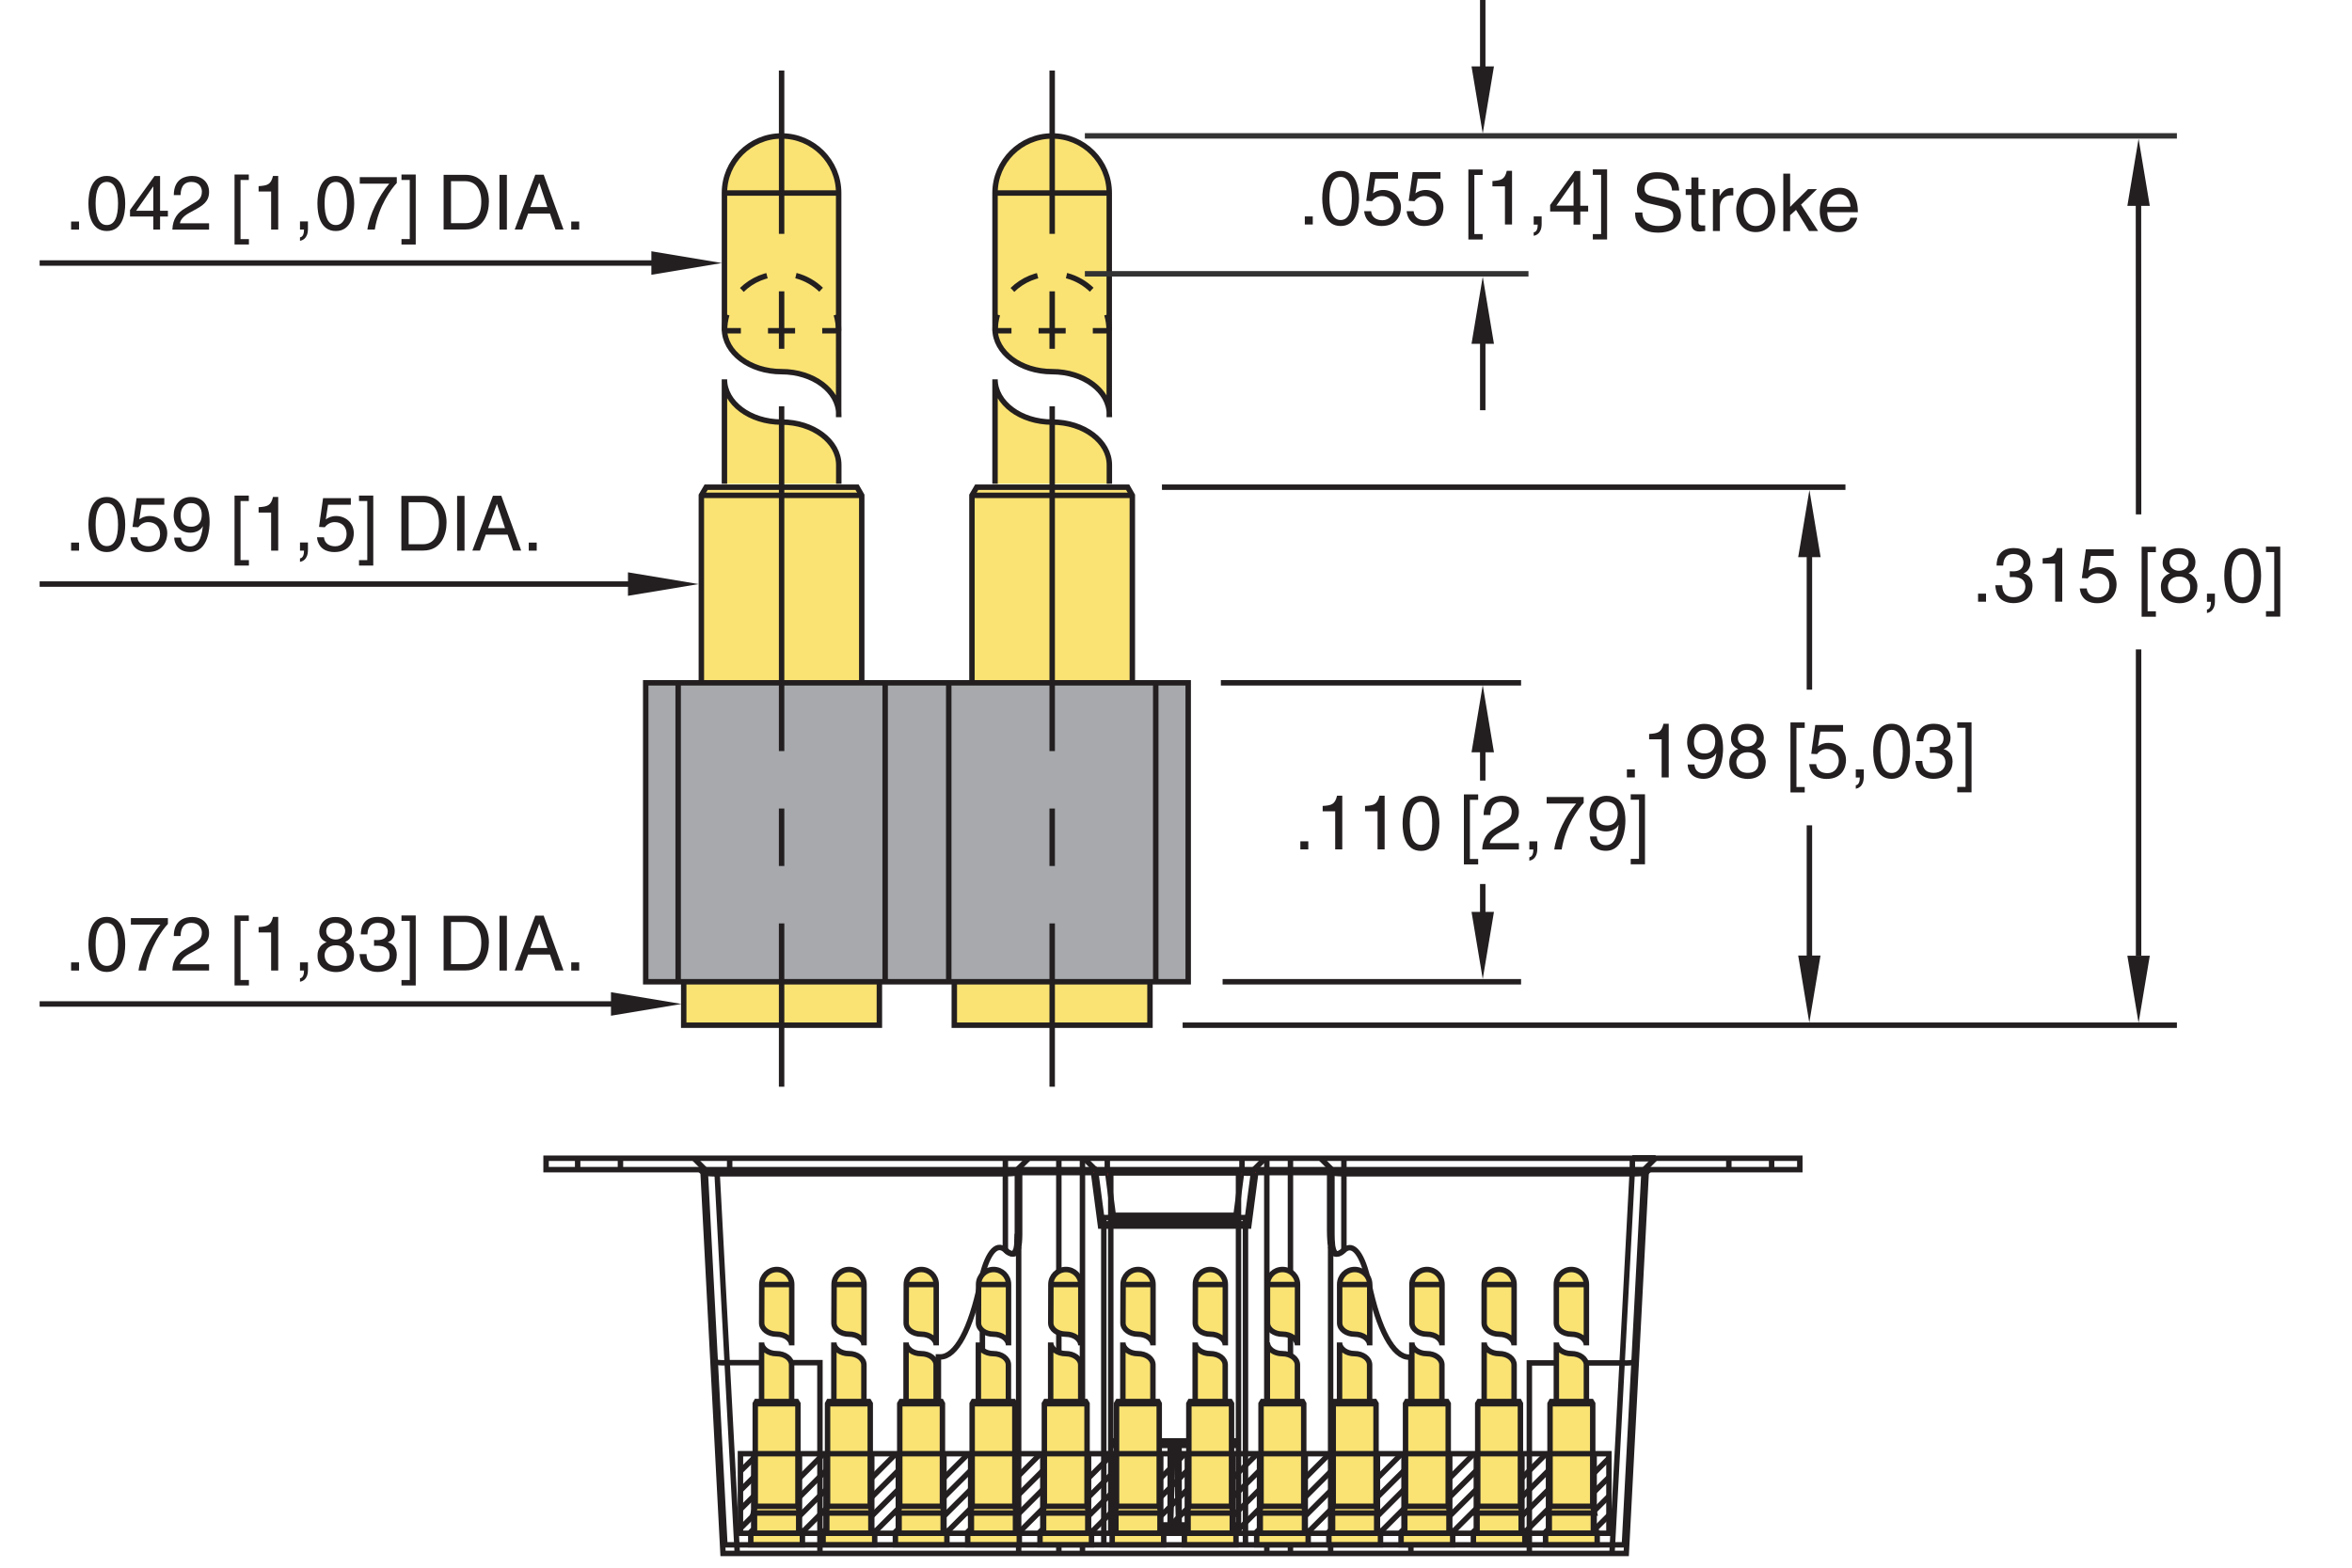 <?xml version="1.0" encoding="utf-8"?>
<!-- Generator: Adobe Illustrator 15.1.0, SVG Export Plug-In  -->
<!DOCTYPE svg PUBLIC "-//W3C//DTD SVG 1.1//EN" "http://www.w3.org/Graphics/SVG/1.1/DTD/svg11.dtd">
<svg version="1.1"
	 xmlns="http://www.w3.org/2000/svg" xmlns:xlink="http://www.w3.org/1999/xlink" xmlns:a="http://ns.adobe.com/AdobeSVGViewerExtensions/3.0/"
	 x="0px" y="0px" width="216px" height="144px" viewBox="-3.64 0 216 144" style="enable-background:new -3.64 0 216 144;"
	 xml:space="preserve">
<style type="text/css">
<![CDATA[
	.st0{fill:none;stroke:#231F20;stroke-width:0.5;stroke-miterlimit:10;stroke-dasharray:2.488,2.488;}
	.st1{fill:#A7A9AC;stroke:#231F20;stroke-width:0.5;stroke-miterlimit:10;}
	.st2{fill:none;stroke:#231F20;stroke-width:0.5;stroke-miterlimit:10;stroke-dasharray:2.489,2.489;}
	.st3{fill:none;stroke:#ED1C24;stroke-width:0.5;stroke-miterlimit:10;}
	.st4{font-size:7.002;}
	.st5{font-size:7.351;}
	.st6{fill:#FAE373;stroke:#231F20;stroke-width:0.5;stroke-miterlimit:10;}
	.st7{fill:#231F20;}
	.st8{fill:none;stroke:#231F20;stroke-width:0.5;stroke-miterlimit:10;}
	.st9{fill:none;stroke:#231F20;stroke-width:0.5;stroke-miterlimit:10;stroke-dasharray:2.683,2.683;}
	.st10{fill:none;stroke:#231F20;stroke-width:0.5;stroke-miterlimit:10;stroke-dasharray:5.278,5.278;}
	.st11{fill:none;stroke:#333333;stroke-width:0.5;stroke-miterlimit:10;}
	.st12{font-size:5.601;}
	.st13{fill:none;stroke:#231F20;stroke-width:0.5;stroke-miterlimit:10;stroke-dasharray:2.683,2.683;}
	.st14{font-family:'Helvetica';}
	.st15{fill:none;stroke:#231F20;stroke-width:0.5;stroke-miterlimit:10;stroke-dasharray:31.67,5.278,5.278,5.278;}
]]>
</style>
<defs>
</defs>
<line class="st8" x1="132.53" y1="83.86" x2="132.53" y2="81.2"/>
<polygon class="st7" points="131.5,83.76 133.56,83.76 132.53,89.93 "/>
<line class="st8" x1="132.53" y1="68.97" x2="132.53" y2="71.7"/>
<polygon class="st7" points="131.5,69.1 133.56,69.1 132.53,62.93 "/>
<polygon class="st7" points="191.73,18.91 193.79,18.91 192.76,12.74 "/>
<polygon class="st7" points="191.73,87.79 193.79,87.79 192.76,93.96 "/>
<line class="st8" x1="192.76" y1="59.65" x2="192.76" y2="87.79"/>
<line class="st8" x1="192.75" y1="18.46" x2="192.76" y2="47.25"/>
<line class="st8" x1="162.53" y1="87.89" x2="162.53" y2="75.81"/>
<polygon class="st7" points="161.5,87.77 163.55,87.77 162.52,93.94 "/>
<line class="st8" x1="162.53" y1="51.15" x2="162.53" y2="63.35"/>
<polygon class="st7" points="161.5,51.18 163.56,51.18 162.53,45.01 "/>
<line class="st8" x1="132.53" y1="31.51" x2="132.53" y2="37.68"/>
<polygon class="st7" points="131.5,31.58 133.56,31.58 132.53,25.41 "/>
<line class="st8" x1="52.56" y1="92.22" x2="0" y2="92.22"/>
<polygon class="st7" points="52.47,91.14 52.47,93.3 58.95,92.22 "/>
<g>
	<path class="st7" d="M3.62,89.15H2.89V88.4h0.73V89.15z"/>
	<path class="st7" d="M6.17,89.28c-1.42,0-1.69-1.51-1.69-2.53c0-1.02,0.27-2.53,1.69-2.53c1.41,0,1.69,1.51,1.69,2.53
		C7.86,87.77,7.59,89.28,6.17,89.28z M6.17,84.78c-0.71,0-1.03,0.74-1.03,1.97s0.32,1.97,1.03,1.97c0.71,0,1.03-0.74,1.03-1.97
		S6.88,84.78,6.17,84.78z"/>
	<path class="st7" d="M8.38,84.33h3.4v0.54c-0.49,0.51-1.67,2.08-2.02,4.28H9.08c0.17-1.35,1.06-3.12,2.01-4.22H8.38V84.33z"/>
	<path class="st7" d="M12.32,85.99c0-1.6,1.17-1.76,1.7-1.76c0.85,0,1.54,0.55,1.54,1.47c0,0.88-0.58,1.25-1.32,1.64l-0.51,0.28
		c-0.67,0.37-0.82,0.76-0.85,0.95h2.68v0.58h-3.37c0.04-1.02,0.5-1.57,1.16-1.95L14,86.81c0.52-0.3,0.9-0.5,0.9-1.15
		c0-0.39-0.25-0.89-0.97-0.89c-0.93,0-0.97,0.87-0.99,1.21H12.32z"/>
	<path class="st7" d="M18.46,90.02h0.76v0.5H17.9v-6.43h1.31v0.5h-0.76V90.02z"/>
	<path class="st7" d="M21.92,89.15h-0.66v-3.5h-1.15v-0.49c0.8-0.06,1.13-0.13,1.32-0.94h0.48V89.15z"/>
	<path class="st7" d="M23.91,88.4h0.73v0.69c0,0.95-0.59,1.06-0.73,1.09v-0.32c0.29-0.03,0.37-0.38,0.37-0.71h-0.37V88.4z"/>
	<path class="st7" d="M28.06,86.53c0.67,0.28,0.81,0.83,0.81,1.2c0,0.79-0.5,1.56-1.67,1.56c-0.27,0-0.79-0.07-1.18-0.38
		c-0.5-0.4-0.5-0.93-0.5-1.17c0-0.6,0.32-0.99,0.83-1.2c-0.42-0.16-0.67-0.5-0.67-0.96c0-0.51,0.32-1.35,1.49-1.35
		c1.09,0,1.52,0.69,1.52,1.27C28.69,86.2,28.28,86.41,28.06,86.53z M26.17,87.74c0,0.39,0.2,0.98,1.05,0.98
		c0.45,0,0.99-0.16,0.99-0.93c0-0.67-0.46-0.96-1.02-0.96C26.49,86.83,26.17,87.29,26.17,87.74z M28.06,85.51
		c0-0.3-0.2-0.74-0.92-0.74c-0.66,0-0.82,0.46-0.82,0.77c0,0.47,0.41,0.76,0.86,0.76C27.71,86.3,28.06,85.96,28.06,85.51z"/>
	<path class="st7" d="M30.71,86.34c0.1,0.01,0.22,0.01,0.32,0.01c0.48,0,0.94-0.19,0.94-0.8c0-0.29-0.18-0.78-0.91-0.78
		c-0.88,0-0.93,0.71-0.96,1.06h-0.6c0-0.72,0.29-1.61,1.59-1.61c0.95,0,1.52,0.55,1.52,1.3c0,0.63-0.36,0.93-0.63,1.02v0.01
		c0.48,0.15,0.82,0.49,0.82,1.15c0,0.81-0.52,1.58-1.77,1.58c-0.36,0-0.67-0.09-0.91-0.22c-0.55-0.29-0.69-0.85-0.74-1.42h0.64
		c0.02,0.46,0.13,1.08,1.05,1.08c0.63,0,1.07-0.38,1.07-0.95c0-0.83-0.73-0.9-1.15-0.9c-0.09,0-0.19,0.01-0.28,0.01V86.34z"/>
	<path class="st7" d="M33.99,84.59h-0.76v-0.5h1.31v6.43h-1.31v-0.5h0.76V84.59z"/>
	<path class="st7" d="M37.1,84.12h2.04c1.31,0,2.12,0.99,2.12,2.44c0,1.13-0.49,2.58-2.14,2.58H37.1V84.12z M37.78,88.56h1.32
		c0.88,0,1.46-0.69,1.46-1.96s-0.58-1.91-1.51-1.91h-1.27V88.56z"/>
	<path class="st7" d="M42.91,89.15h-0.68v-5.03h0.68V89.15z"/>
	<path class="st7" d="M44.86,87.68l-0.53,1.46h-0.7l1.89-5.03h0.77l1.82,5.03h-0.74l-0.5-1.46H44.86z M46.63,87.08l-0.74-2.21h-0.01
		l-0.81,2.21H46.63z"/>
	<path class="st7" d="M49.55,89.15h-0.73V88.4h0.73V89.15z"/>
</g>
<line class="st8" x1="54.12" y1="53.65" x2="0" y2="53.65"/>
<polygon class="st7" points="54.03,52.57 54.03,54.73 60.52,53.65 "/>
<g>
	<path class="st7" d="M3.62,50.58H2.89v-0.74h0.73V50.58z"/>
	<path class="st7" d="M6.17,50.71c-1.42,0-1.69-1.51-1.69-2.53c0-1.02,0.27-2.53,1.69-2.53c1.41,0,1.69,1.51,1.69,2.53
		C7.86,49.2,7.59,50.71,6.17,50.71z M6.17,46.21c-0.71,0-1.03,0.74-1.03,1.97c0,1.23,0.32,1.98,1.03,1.98
		c0.71,0,1.03-0.74,1.03-1.98C7.2,46.95,6.88,46.21,6.17,46.21z"/>
	<path class="st7" d="M9.15,47.71c0.21-0.16,0.51-0.31,0.95-0.31c0.8,0,1.62,0.56,1.62,1.58c0,0.55-0.25,1.73-1.79,1.73
		c-0.64,0-1.47-0.26-1.59-1.36h0.64c0.06,0.57,0.49,0.83,1.04,0.83c0.64,0,1.04-0.51,1.04-1.13c0-0.71-0.48-1.09-1.09-1.09
		c-0.36,0-0.68,0.17-0.91,0.47L8.53,48.4l0.37-2.64h2.55v0.6H9.36L9.15,47.71z"/>
	<path class="st7" d="M12.31,47.34c0-0.9,0.55-1.69,1.58-1.69c1.57,0,1.72,1.48,1.72,2.28c0,0.53-0.09,2.77-1.79,2.77
		c-1.16,0-1.46-0.84-1.46-1.32h0.62c0.04,0.5,0.33,0.81,0.83,0.81c0.67,0,1.03-0.57,1.18-1.84l-0.01-0.01
		c-0.18,0.38-0.67,0.59-1.13,0.59C12.94,48.93,12.31,48.32,12.31,47.34z M14.89,47.26c0-0.56-0.29-1.05-0.99-1.05
		c-0.57,0-0.95,0.45-0.95,1.11c0,0.95,0.59,1.06,1,1.06C14.27,48.38,14.89,48.23,14.89,47.26z"/>
	<path class="st7" d="M18.46,51.45h0.76v0.5H17.9v-6.43h1.31v0.5h-0.76V51.45z"/>
	<path class="st7" d="M21.92,50.58h-0.66v-3.5h-1.15v-0.49c0.8-0.06,1.13-0.13,1.32-0.94h0.48V50.58z"/>
	<path class="st7" d="M23.91,49.83h0.73v0.69c0,0.95-0.59,1.06-0.73,1.09v-0.32c0.29-0.03,0.37-0.38,0.37-0.71h-0.37V49.83z"/>
	<path class="st7" d="M26.28,47.71c0.21-0.16,0.51-0.31,0.95-0.31c0.8,0,1.62,0.56,1.62,1.58c0,0.55-0.25,1.73-1.79,1.73
		c-0.64,0-1.47-0.26-1.59-1.36h0.64c0.06,0.57,0.49,0.83,1.04,0.83c0.64,0,1.04-0.51,1.04-1.13c0-0.71-0.48-1.09-1.09-1.09
		c-0.36,0-0.68,0.17-0.91,0.47l-0.53-0.03l0.37-2.64h2.55v0.6h-2.09L26.28,47.71z"/>
	<path class="st7" d="M30.09,46.02h-0.76v-0.5h1.31v6.43h-1.31v-0.5h0.76V46.02z"/>
	<path class="st7" d="M33.21,45.55h2.04c1.31,0,2.12,0.99,2.12,2.44c0,1.13-0.49,2.58-2.14,2.58h-2.01V45.55z M33.89,49.99h1.32
		c0.88,0,1.46-0.69,1.46-1.96s-0.58-1.9-1.51-1.9h-1.27V49.99z"/>
	<path class="st7" d="M39.02,50.58h-0.68v-5.03h0.68V50.58z"/>
	<path class="st7" d="M40.97,49.11l-0.53,1.46h-0.7l1.89-5.03h0.77l1.82,5.03h-0.74l-0.5-1.46H40.97z M42.74,48.51L42,46.3h-0.01
		l-0.81,2.21H42.74z"/>
	<path class="st7" d="M45.65,50.58h-0.73v-0.74h0.73V50.58z"/>
</g>
<line class="st8" x1="56.27" y1="24.16" x2="0" y2="24.16"/>
<polygon class="st7" points="56.18,23.08 56.18,25.24 62.66,24.16 "/>
<g>
	<path class="st7" d="M3.62,21.09H2.89v-0.74h0.73V21.09z"/>
	<path class="st7" d="M6.17,21.22c-1.42,0-1.69-1.51-1.69-2.53c0-1.02,0.27-2.53,1.69-2.53c1.41,0,1.69,1.51,1.69,2.53
		C7.86,19.71,7.59,21.22,6.17,21.22z M6.17,16.71c-0.71,0-1.03,0.74-1.03,1.98c0,1.23,0.32,1.98,1.03,1.98
		c0.71,0,1.03-0.74,1.03-1.98C7.2,17.46,6.88,16.71,6.17,16.71z"/>
	<path class="st7" d="M11.06,19.89v1.2h-0.62v-1.2H8.3v-0.6l2.25-3.12h0.51v3.19h0.72v0.53H11.06z M8.86,19.36h1.58v-2.23h-0.01
		L8.86,19.36z"/>
	<path class="st7" d="M12.32,17.93c0-1.6,1.17-1.77,1.7-1.77c0.85,0,1.54,0.55,1.54,1.47c0,0.88-0.58,1.25-1.32,1.65l-0.51,0.28
		c-0.67,0.37-0.82,0.76-0.85,0.95h2.68v0.58h-3.37c0.04-1.02,0.5-1.57,1.16-1.95L14,18.75c0.52-0.3,0.9-0.5,0.9-1.15
		c0-0.39-0.25-0.89-0.97-0.89c-0.93,0-0.97,0.87-0.99,1.21H12.32z"/>
	<path class="st7" d="M18.46,21.96h0.76v0.5H17.9v-6.43h1.31v0.5h-0.76V21.96z"/>
	<path class="st7" d="M21.92,21.09h-0.66v-3.5h-1.15V17.1c0.8-0.06,1.13-0.13,1.32-0.94h0.48V21.09z"/>
	<path class="st7" d="M23.91,20.34h0.73v0.69c0,0.95-0.59,1.06-0.73,1.09v-0.32c0.29-0.03,0.37-0.38,0.37-0.71h-0.37V20.34z"/>
	<path class="st7" d="M27.2,21.22c-1.42,0-1.69-1.51-1.69-2.53c0-1.02,0.27-2.53,1.69-2.53c1.41,0,1.69,1.51,1.69,2.53
		C28.88,19.71,28.61,21.22,27.2,21.22z M27.2,16.71c-0.71,0-1.03,0.74-1.03,1.98c0,1.23,0.32,1.98,1.03,1.98
		c0.71,0,1.03-0.74,1.03-1.98C28.22,17.46,27.9,16.71,27.2,16.71z"/>
	<path class="st7" d="M29.4,16.27h3.4v0.54c-0.49,0.51-1.67,2.08-2.02,4.28H30.1c0.17-1.35,1.06-3.12,2.01-4.22H29.4V16.27z"/>
	<path class="st7" d="M33.99,16.53h-0.76v-0.5h1.31v6.43h-1.31v-0.5h0.76V16.53z"/>
	<path class="st7" d="M37.1,16.06h2.04c1.31,0,2.12,0.99,2.12,2.44c0,1.13-0.49,2.58-2.14,2.58H37.1V16.06z M37.78,20.5h1.32
		c0.88,0,1.46-0.69,1.46-1.96s-0.58-1.9-1.51-1.9h-1.27V20.5z"/>
	<path class="st7" d="M42.91,21.09h-0.68v-5.03h0.68V21.09z"/>
	<path class="st7" d="M44.86,19.62l-0.53,1.46h-0.7l1.89-5.03h0.77l1.82,5.03h-0.74l-0.5-1.46H44.86z M46.63,19.02l-0.74-2.21h-0.01
		l-0.81,2.21H46.63z"/>
	<path class="st7" d="M49.55,21.09h-0.73v-0.74h0.73V21.09z"/>
</g>
<g>
	<path class="st7" d="M116.92,20.62h-0.73v-0.74h0.73V20.62z"/>
	<path class="st7" d="M119.48,20.76c-1.42,0-1.69-1.51-1.69-2.53c0-1.02,0.27-2.53,1.69-2.53c1.41,0,1.69,1.51,1.69,2.53
		C121.16,19.25,120.89,20.76,119.48,20.76z M119.48,16.25c-0.71,0-1.03,0.74-1.03,1.98c0,1.23,0.32,1.98,1.03,1.98
		c0.71,0,1.03-0.74,1.03-1.98C120.51,17,120.18,16.25,119.48,16.25z"/>
	<path class="st7" d="M122.45,17.76c0.21-0.16,0.51-0.31,0.95-0.31c0.8,0,1.62,0.56,1.62,1.58c0,0.55-0.25,1.73-1.79,1.73
		c-0.64,0-1.47-0.26-1.59-1.36h0.64c0.06,0.57,0.49,0.83,1.04,0.83c0.64,0,1.04-0.51,1.04-1.13c0-0.71-0.48-1.09-1.09-1.09
		c-0.36,0-0.68,0.17-0.91,0.47l-0.53-0.03l0.37-2.64h2.55v0.6h-2.09L122.45,17.76z"/>
	<path class="st7" d="M126.35,17.76c0.21-0.16,0.51-0.31,0.95-0.31c0.8,0,1.62,0.56,1.62,1.58c0,0.55-0.25,1.73-1.79,1.73
		c-0.64,0-1.47-0.26-1.59-1.36h0.64c0.06,0.57,0.49,0.83,1.04,0.83c0.64,0,1.04-0.51,1.04-1.13c0-0.71-0.48-1.09-1.09-1.09
		c-0.36,0-0.68,0.17-0.91,0.47l-0.53-0.03l0.37-2.64h2.55v0.6h-2.09L126.35,17.76z"/>
	<path class="st7" d="M131.76,21.5h0.76V22h-1.31v-6.43h1.31v0.5h-0.76V21.5z"/>
	<path class="st7" d="M135.23,20.62h-0.66v-3.5h-1.15v-0.49c0.8-0.06,1.13-0.13,1.32-0.94h0.48V20.62z"/>
	<path class="st7" d="M137.21,19.88h0.73v0.69c0,0.95-0.59,1.06-0.73,1.09v-0.32c0.29-0.03,0.37-0.38,0.37-0.71h-0.37V19.88z"/>
	<path class="st7" d="M141.49,19.43v1.2h-0.62v-1.2h-2.15v-0.6l2.26-3.12h0.51v3.19h0.72v0.53H141.49z M139.29,18.89h1.58v-2.23
		h-0.01L139.29,18.89z"/>
	<path class="st7" d="M143.4,16.06h-0.76v-0.5h1.31V22h-1.31v-0.5h0.76V16.06z"/>
</g>
<g>
	<path class="st7" d="M149.91,17.48c-0.04-0.82-0.71-1.07-1.31-1.07c-0.45,0-1.21,0.13-1.21,0.93c0,0.45,0.32,0.6,0.63,0.67
		l1.51,0.35c0.68,0.16,1.2,0.57,1.2,1.41c0,1.25-1.16,1.6-2.07,1.6c-0.98,0-1.36-0.29-1.6-0.51c-0.45-0.4-0.54-0.85-0.54-1.34h0.67
		c0,0.96,0.78,1.24,1.46,1.24c0.51,0,1.38-0.13,1.38-0.89c0-0.55-0.26-0.73-1.13-0.93l-1.08-0.25c-0.35-0.08-1.13-0.32-1.13-1.24
		c0-0.82,0.54-1.63,1.82-1.63c1.85,0,2.03,1.1,2.06,1.68H149.91z"/>
	<path class="st7" d="M152.34,17.91v2.5c0,0.3,0.26,0.3,0.39,0.3h0.23v0.51c-0.24,0.02-0.42,0.05-0.49,0.05
		c-0.64,0-0.78-0.36-0.78-0.82v-2.54h-0.52v-0.54h0.52V16.3h0.65v1.07h0.62v0.54H152.34z"/>
	<path class="st7" d="M154.32,21.22h-0.65v-3.85h0.61v0.64h0.01c0.26-0.45,0.6-0.75,1.08-0.75c0.08,0,0.12,0.01,0.17,0.02v0.67
		h-0.24c-0.6,0-0.99,0.47-0.99,1.03V21.22z"/>
	<path class="st7" d="M157.6,17.26c1.23,0,1.79,1.04,1.79,2.03c0,0.99-0.56,2.03-1.79,2.03c-1.23,0-1.79-1.04-1.79-2.03
		C155.81,18.3,156.37,17.26,157.6,17.26z M157.6,20.76c0.93,0,1.12-0.96,1.12-1.47c0-0.52-0.19-1.47-1.12-1.47s-1.12,0.96-1.12,1.47
		C156.48,19.81,156.68,20.76,157.6,20.76z"/>
	<path class="st7" d="M163.33,21.22h-0.83l-1.2-1.94l-0.54,0.49v1.46h-0.63v-5.28h0.63V19l1.65-1.63h0.82l-1.47,1.43L163.33,21.22z"
		/>
	<path class="st7" d="M166.92,20.01c-0.02,0.18-0.2,0.73-0.68,1.05c-0.18,0.12-0.43,0.26-1.04,0.26c-1.08,0-1.72-0.82-1.72-1.93
		c0-1.19,0.57-2.14,1.85-2.14c1.11,0,1.65,0.88,1.65,2.24h-2.81c0,0.8,0.38,1.27,1.12,1.27c0.61,0,0.97-0.47,0.99-0.76H166.92z
		 M166.3,18.99c-0.04-0.6-0.29-1.15-1.07-1.15c-0.6,0-1.07,0.55-1.07,1.15H166.3z"/>
</g>
<line class="st8" x1="132.53" y1="6.17" x2="132.53" y2="0"/>
<polygon class="st7" points="131.5,6.1 133.56,6.1 132.53,12.27 "/>
<g>
	<path class="st7" d="M116.51,78.02h-0.73v-0.74h0.73V78.02z"/>
	<path class="st7" d="M119.64,78.02h-0.66v-3.5h-1.15v-0.49c0.8-0.05,1.13-0.13,1.32-0.94h0.48V78.02z"/>
	<path class="st7" d="M123.53,78.02h-0.66v-3.5h-1.15v-0.49c0.8-0.05,1.13-0.13,1.32-0.94h0.48V78.02z"/>
	<path class="st7" d="M126.86,78.16c-1.42,0-1.69-1.51-1.69-2.53c0-1.02,0.27-2.53,1.69-2.53s1.69,1.51,1.69,2.53
		C128.54,76.65,128.27,78.16,126.86,78.16z M126.86,73.65c-0.71,0-1.03,0.74-1.03,1.97c0,1.23,0.32,1.98,1.03,1.98
		c0.71,0,1.03-0.74,1.03-1.98C127.89,74.39,127.56,73.65,126.86,73.65z"/>
	<path class="st7" d="M131.35,78.9h0.76v0.5h-1.31v-6.43h1.31v0.5h-0.76V78.9z"/>
	<path class="st7" d="M132.61,74.86c0-1.6,1.17-1.76,1.7-1.76c0.85,0,1.54,0.55,1.54,1.47c0,0.88-0.58,1.25-1.32,1.65l-0.51,0.28
		c-0.67,0.37-0.82,0.76-0.85,0.95h2.68v0.58h-3.37c0.04-1.02,0.5-1.57,1.16-1.96l0.65-0.38c0.53-0.3,0.9-0.5,0.9-1.15
		c0-0.39-0.25-0.89-0.97-0.89c-0.93,0-0.97,0.87-0.99,1.21H132.61z"/>
	<path class="st7" d="M136.81,77.28h0.73v0.69c0,0.95-0.59,1.06-0.73,1.09v-0.32c0.29-0.03,0.37-0.38,0.37-0.71h-0.37V77.28z"/>
	<path class="st7" d="M138.4,73.21h3.4v0.54c-0.49,0.51-1.67,2.08-2.02,4.28h-0.68c0.17-1.35,1.06-3.12,2.01-4.22h-2.71V73.21z"/>
	<path class="st7" d="M142.33,74.79c0-0.9,0.55-1.69,1.58-1.69c1.57,0,1.72,1.48,1.72,2.28c0,0.53-0.09,2.77-1.79,2.77
		c-1.16,0-1.46-0.84-1.46-1.32H143c0.04,0.5,0.33,0.8,0.83,0.8c0.67,0,1.03-0.57,1.18-1.84l-0.01-0.01
		c-0.18,0.38-0.67,0.59-1.13,0.59C142.97,76.38,142.33,75.77,142.33,74.79z M144.92,74.7c0-0.56-0.29-1.05-1-1.05
		c-0.57,0-0.95,0.45-0.95,1.11c0,0.95,0.59,1.06,1,1.06C144.29,75.82,144.92,75.68,144.92,74.7z"/>
	<path class="st7" d="M146.88,73.46h-0.76v-0.5h1.31v6.43h-1.31v-0.5h0.76V73.46z"/>
</g>
<g>
	<path class="st7" d="M146.5,71.41h-0.73v-0.74h0.73V71.41z"/>
	<path class="st7" d="M149.62,71.41h-0.66v-3.5h-1.15v-0.49c0.8-0.06,1.13-0.13,1.32-0.94h0.48V71.41z"/>
	<path class="st7" d="M151.3,68.18c0-0.9,0.55-1.69,1.58-1.69c1.57,0,1.72,1.48,1.72,2.28c0,0.53-0.09,2.77-1.79,2.77
		c-1.16,0-1.46-0.84-1.46-1.32h0.62c0.04,0.5,0.33,0.81,0.83,0.81c0.67,0,1.03-0.57,1.18-1.84l-0.01-0.01
		c-0.18,0.38-0.67,0.59-1.13,0.59C151.93,69.77,151.3,69.16,151.3,68.18z M153.88,68.09c0-0.56-0.29-1.05-1-1.05
		c-0.57,0-0.95,0.45-0.95,1.11c0,0.95,0.59,1.06,1,1.06C153.26,69.21,153.88,69.06,153.88,68.09z"/>
	<path class="st7" d="M157.71,68.79c0.67,0.28,0.81,0.83,0.81,1.2c0,0.79-0.5,1.56-1.67,1.56c-0.27,0-0.79-0.07-1.18-0.38
		c-0.5-0.4-0.5-0.93-0.5-1.17c0-0.6,0.31-0.99,0.83-1.2c-0.42-0.16-0.67-0.5-0.67-0.96c0-0.51,0.31-1.35,1.49-1.35
		c1.09,0,1.52,0.69,1.52,1.27C158.34,68.46,157.93,68.68,157.71,68.79z M155.82,70.01c0,0.39,0.2,0.98,1.05,0.98
		c0.45,0,0.99-0.16,0.99-0.93c0-0.67-0.46-0.96-1.02-0.96C156.14,69.1,155.82,69.56,155.82,70.01z M157.7,67.78
		c0-0.3-0.2-0.74-0.92-0.74c-0.66,0-0.82,0.46-0.82,0.77c0,0.47,0.41,0.76,0.86,0.76C157.36,68.57,157.7,68.22,157.7,67.78z"/>
	<path class="st7" d="M161.34,72.29h0.76v0.5h-1.31v-6.43h1.31v0.5h-0.76V72.29z"/>
	<path class="st7" d="M163.32,68.55c0.21-0.16,0.51-0.31,0.95-0.31c0.8,0,1.62,0.56,1.62,1.58c0,0.55-0.25,1.73-1.79,1.73
		c-0.64,0-1.47-0.26-1.59-1.36h0.64c0.06,0.57,0.49,0.83,1.04,0.83c0.64,0,1.04-0.51,1.04-1.13c0-0.71-0.48-1.09-1.09-1.09
		c-0.36,0-0.68,0.17-0.91,0.47l-0.53-0.03l0.37-2.64h2.55v0.6h-2.09L163.32,68.55z"/>
	<path class="st7" d="M166.79,70.67h0.73v0.69c0,0.95-0.59,1.06-0.73,1.09v-0.32c0.29-0.03,0.37-0.38,0.37-0.71h-0.37V70.67z"/>
	<path class="st7" d="M170.08,71.54c-1.42,0-1.69-1.51-1.69-2.53c0-1.02,0.27-2.53,1.69-2.53s1.69,1.51,1.69,2.53
		C171.77,70.04,171.49,71.54,170.08,71.54z M170.08,67.04c-0.71,0-1.03,0.74-1.03,1.98c0,1.23,0.32,1.98,1.03,1.98
		c0.71,0,1.03-0.74,1.03-1.98C171.11,67.78,170.79,67.04,170.08,67.04z"/>
	<path class="st7" d="M173.59,68.61c0.1,0.01,0.22,0.01,0.32,0.01c0.48,0,0.94-0.19,0.94-0.81c0-0.29-0.17-0.78-0.91-0.78
		c-0.88,0-0.93,0.71-0.96,1.06h-0.6c0-0.72,0.29-1.61,1.59-1.61c0.95,0,1.52,0.55,1.52,1.3c0,0.63-0.36,0.93-0.63,1.02v0.01
		c0.48,0.15,0.82,0.49,0.82,1.15c0,0.81-0.52,1.58-1.77,1.58c-0.36,0-0.67-0.09-0.91-0.22c-0.55-0.29-0.69-0.85-0.74-1.42h0.64
		c0.02,0.46,0.13,1.09,1.05,1.09c0.63,0,1.07-0.39,1.07-0.95c0-0.83-0.73-0.9-1.15-0.9c-0.09,0-0.19,0.01-0.28,0.01V68.61z"/>
	<path class="st7" d="M176.87,66.85h-0.76v-0.5h1.31v6.43h-1.31v-0.5h0.76V66.85z"/>
</g>
<g>
	<path class="st7" d="M178.75,55.27h-0.73v-0.74h0.73V55.27z"/>
	<path class="st7" d="M180.93,52.47c0.1,0.01,0.22,0.01,0.32,0.01c0.48,0,0.94-0.19,0.94-0.81c0-0.29-0.17-0.78-0.91-0.78
		c-0.88,0-0.93,0.71-0.96,1.06h-0.6c0-0.72,0.29-1.61,1.59-1.61c0.95,0,1.52,0.55,1.52,1.3c0,0.63-0.36,0.93-0.63,1.02v0.01
		c0.48,0.15,0.82,0.49,0.82,1.15c0,0.81-0.52,1.58-1.77,1.58c-0.36,0-0.67-0.09-0.91-0.22c-0.55-0.29-0.69-0.85-0.74-1.42h0.64
		c0.02,0.46,0.13,1.09,1.05,1.09c0.63,0,1.07-0.39,1.07-0.95c0-0.83-0.73-0.9-1.15-0.9c-0.09,0-0.19,0.01-0.28,0.01V52.47z"/>
	<path class="st7" d="M185.76,55.27h-0.66v-3.5h-1.15v-0.49c0.8-0.06,1.13-0.13,1.32-0.94h0.48V55.27z"/>
	<path class="st7" d="M188.17,52.41c0.21-0.16,0.51-0.31,0.95-0.31c0.8,0,1.62,0.56,1.62,1.58c0,0.55-0.25,1.73-1.79,1.73
		c-0.64,0-1.47-0.26-1.59-1.36H188c0.06,0.57,0.49,0.83,1.04,0.83c0.64,0,1.04-0.51,1.04-1.13c0-0.71-0.48-1.09-1.09-1.09
		c-0.36,0-0.68,0.17-0.91,0.47l-0.53-0.03l0.37-2.64h2.55v0.6h-2.09L188.17,52.41z"/>
	<path class="st7" d="M193.59,56.15h0.76v0.5h-1.31v-6.43h1.31v0.5h-0.76V56.15z"/>
	<path class="st7" d="M197.35,52.65c0.67,0.28,0.81,0.83,0.81,1.2c0,0.79-0.5,1.56-1.67,1.56c-0.27,0-0.79-0.07-1.18-0.38
		c-0.5-0.4-0.5-0.93-0.5-1.17c0-0.6,0.31-0.99,0.83-1.2c-0.42-0.16-0.67-0.5-0.67-0.96c0-0.51,0.31-1.35,1.49-1.35
		c1.09,0,1.52,0.69,1.52,1.27C197.98,52.32,197.57,52.54,197.35,52.65z M195.46,53.87c0,0.39,0.2,0.98,1.05,0.98
		c0.45,0,0.99-0.16,0.99-0.93c0-0.67-0.46-0.96-1.02-0.96C195.78,52.96,195.46,53.42,195.46,53.87z M197.35,51.64
		c0-0.3-0.2-0.74-0.92-0.74c-0.66,0-0.82,0.46-0.82,0.77c0,0.47,0.41,0.76,0.86,0.76C197,52.43,197.35,52.09,197.35,51.64z"/>
	<path class="st7" d="M199.04,54.53h0.73v0.69c0,0.95-0.59,1.06-0.73,1.09v-0.32c0.29-0.03,0.37-0.38,0.37-0.71h-0.37V54.53z"/>
	<path class="st7" d="M202.32,55.41c-1.42,0-1.69-1.51-1.69-2.53c0-1.02,0.27-2.53,1.69-2.53s1.69,1.51,1.69,2.53
		C204.01,53.9,203.74,55.41,202.32,55.41z M202.32,50.9c-0.71,0-1.03,0.74-1.03,1.98c0,1.23,0.32,1.98,1.03,1.98
		c0.71,0,1.03-0.74,1.03-1.98C203.35,51.65,203.03,50.9,202.32,50.9z"/>
	<path class="st7" d="M205.22,50.71h-0.76v-0.5h1.31v6.43h-1.31v-0.5h0.76V50.71z"/>
</g>
<path class="st6" d="M62.89,30.21c0,2.17,2.35,3.93,5.25,3.93c2.9,0,5.25,1.76,5.25,3.93h-0.01V17.73c0-2.89-2.35-5.24-5.24-5.24
	s-5.25,2.35-5.25,5.24L62.89,30.21"/>
<path class="st6" d="M73.39,44.44v-1.73c0-2.17-2.35-3.94-5.25-3.94c-2.9,0-5.25-1.76-5.25-3.93l0,0.13v9.47"/>
<line class="st8" x1="73.38" y1="17.73" x2="62.89" y2="17.73"/>
<g>
	<g>
		<path class="st8" d="M62.9,30.38c0-0.51,0.07-1.01,0.21-1.48"/>
		<path class="st9" d="M64.49,26.63c0.94-0.92,2.23-1.48,3.65-1.48c1.9,0,3.56,1.01,4.48,2.53"/>
		<path class="st8" d="M73.16,28.9c0.14,0.47,0.21,0.97,0.21,1.48"/>
	</g>
</g>
<g>
	<g>
		<line class="st8" x1="62.9" y1="30.38" x2="64.4" y2="30.38"/>
		<line class="st0" x1="66.89" y1="30.38" x2="70.62" y2="30.38"/>
		<line class="st8" x1="71.87" y1="30.38" x2="73.37" y2="30.38"/>
	</g>
</g>
<polyline class="st6" points="101.97,90.18 101.97,94.17 84,94.17 84,90.18 "/>
<polyline class="st6" points="100.35,62.72 100.35,45.5 99.92,44.75 86.06,44.75 85.62,45.5 85.62,62.72 "/>
<line class="st8" x1="100.35" y1="45.5" x2="85.62" y2="45.5"/>
<polyline class="st6" points="77.12,90.18 77.12,94.17 59.15,94.17 59.15,90.18 "/>
<polyline class="st6" points="75.5,62.72 75.5,45.5 75.07,44.75 61.21,44.75 60.77,45.5 60.77,62.72 "/>
<line class="st8" x1="75.5" y1="45.5" x2="60.77" y2="45.5"/>
<rect x="55.66" y="62.72" class="st1" width="49.82" height="27.46"/>
<g>
	<g>
		<line class="st8" x1="68.14" y1="6.48" x2="68.14" y2="21.48"/>
		<line class="st10" x1="68.14" y1="26.76" x2="68.14" y2="34.68"/>
		<line class="st15" x1="68.14" y1="37.32" x2="68.14" y2="82.18"/>
		<line class="st8" x1="68.14" y1="84.82" x2="68.14" y2="99.82"/>
	</g>
</g>
<line class="st8" x1="102.5" y1="90.18" x2="102.5" y2="62.72"/>
<line class="st8" x1="83.49" y1="90.18" x2="83.49" y2="62.72"/>
<line class="st8" x1="77.65" y1="90.18" x2="77.65" y2="62.72"/>
<line class="st8" x1="58.64" y1="90.18" x2="58.64" y2="62.72"/>
<path class="st6" d="M87.74,30.21c0,2.17,2.35,3.93,5.25,3.93c2.9,0,5.25,1.76,5.25,3.93h-0.01V17.73c0-2.89-2.35-5.24-5.24-5.24
	s-5.25,2.35-5.25,5.24L87.74,30.21"/>
<path class="st6" d="M98.24,44.44v-1.73c0-2.17-2.35-3.94-5.25-3.94c-2.9,0-5.25-1.76-5.25-3.93l0,0.13v9.47"/>
<line class="st8" x1="98.23" y1="17.73" x2="87.74" y2="17.73"/>
<g>
	<g>
		<path class="st8" d="M87.75,30.38c0-0.51,0.07-1.01,0.21-1.48"/>
		<path class="st13" d="M89.34,26.63c0.94-0.92,2.23-1.48,3.65-1.48c1.9,0,3.56,1.01,4.48,2.53"/>
		<path class="st8" d="M98.01,28.9c0.14,0.47,0.21,0.97,0.21,1.48"/>
	</g>
</g>
<g>
	<g>
		<line class="st8" x1="87.75" y1="30.38" x2="89.25" y2="30.38"/>
		<line class="st2" x1="91.74" y1="30.38" x2="95.48" y2="30.38"/>
		<line class="st8" x1="96.72" y1="30.38" x2="98.22" y2="30.38"/>
	</g>
</g>
<g>
	<g>
		<line class="st8" x1="92.99" y1="6.48" x2="92.99" y2="21.48"/>
		<line class="st10" x1="92.99" y1="26.76" x2="92.99" y2="34.68"/>
		<line class="st15" x1="92.99" y1="37.32" x2="92.99" y2="82.18"/>
		<line class="st8" x1="92.99" y1="84.82" x2="92.99" y2="99.82"/>
	</g>
</g>
<line class="st11" x1="95.99" y1="12.48" x2="196.28" y2="12.48"/>
<line class="st11" x1="95.99" y1="25.15" x2="136.73" y2="25.15"/>
<line class="st8" x1="103.07" y1="44.75" x2="165.84" y2="44.75"/>
<line class="st8" x1="108.48" y1="62.72" x2="136.05" y2="62.72"/>
<line class="st8" x1="108.64" y1="90.18" x2="136.05" y2="90.18"/>
<line class="st8" x1="104.97" y1="94.17" x2="196.28" y2="94.17"/>
<line class="st3" x1="89.78" y1="107.45" x2="89.85" y2="107.38"/>
<line class="st3" x1="96.85" y1="107.33" x2="96.97" y2="107.45"/>
<line class="st3" x1="96.85" y1="107.33" x2="96.97" y2="107.45"/>
<line class="st3" x1="89.78" y1="107.45" x2="89.85" y2="107.38"/>
<line class="st8" x1="53.34" y1="107.44" x2="53.34" y2="106.39"/>
<line class="st8" x1="49.41" y1="106.39" x2="49.41" y2="107.44"/>
<line class="st8" x1="159.06" y1="107.44" x2="159.06" y2="106.39"/>
<line class="st8" x1="155.13" y1="106.39" x2="155.13" y2="107.44"/>
<polyline class="st8" points="65.58,133.53 65.58,140.44 65.19,140.84 "/>
<polyline class="st8" points="69.78,133.53 69.78,140.44 70.17,140.84 "/>
<line class="st8" x1="65.65" y1="138.98" x2="65.65" y2="140.84"/>
<line class="st8" x1="69.71" y1="140.84" x2="69.71" y2="138.98"/>
<line class="st8" x1="97.73" y1="112.41" x2="97.73" y2="141.9"/>
<line class="st3" x1="97.62" y1="112.41" x2="97.73" y2="112.41"/>
<line class="st8" x1="110.74" y1="112.41" x2="110.74" y2="141.9"/>
<line class="st3" x1="97.73" y1="112.41" x2="97.62" y2="112.41"/>
<line class="st3" x1="110.85" y1="112.41" x2="110.74" y2="112.41"/>
<line class="st3" x1="110.74" y1="112.41" x2="110.85" y2="112.41"/>
<line class="st3" x1="97.62" y1="112.41" x2="97.73" y2="112.41"/>
<line class="st3" x1="110.74" y1="112.41" x2="110.85" y2="112.41"/>
<line class="st3" x1="110.85" y1="112.41" x2="110.74" y2="112.41"/>
<line class="st3" x1="97.73" y1="112.41" x2="97.62" y2="112.41"/>
<path class="st8" d="M89.74,114.37c0.04-0.35,0.05-0.7,0.05-1.05"/>
<line class="st8" x1="86.58" y1="141.9" x2="86.58" y2="117.1"/>
<line class="st8" x1="97.73" y1="112.41" x2="97.71" y2="111.84"/>
<line class="st8" x1="110.74" y1="112.41" x2="110.76" y2="111.84"/>
<path class="st8" d="M119.78,114.82c-0.04,0.04-0.09,0.09-0.14,0.13c-0.05,0.04-0.1,0.08-0.15,0.11c-0.07,0.04-0.15,0.08-0.22,0.09
	c-0.06,0.01-0.11,0.01-0.16,0c-0.05-0.01-0.09-0.04-0.13-0.07c-0.04-0.04-0.08-0.09-0.11-0.16c-0.04-0.08-0.07-0.18-0.09-0.28
	c-0.01-0.04-0.02-0.09-0.03-0.13c-0.01-0.05-0.01-0.09-0.02-0.14c-0.04-0.35-0.05-0.7-0.05-1.05v-5.88l0.01,0.01l-1.05-1.05"/>
<path class="st3" d="M63.12,125.19c0,0-0.01,0-0.02,0"/>
<path class="st8" d="M96.96,107.44l0.65,4.97h0.11c0.17,0,0.36,0,0.56,0c0.2,0,0.41,0,0.62,0v-0.58"/>
<path class="st8" d="M111.51,107.44l-0.66,4.97h-0.11c-0.06,0-0.12,0-0.18,0c-0.06,0-0.13,0-0.19,0c-0.06,0-0.13,0-0.2,0
	s-0.13,0-0.2,0c-0.07,0-0.14,0-0.2,0c-0.07,0-0.14,0-0.2,0v-0.58"/>
<path class="st3" d="M145.36,125.19c0,0-0.01,0-0.01,0"/>
<path class="st3" d="M145.36,125.19c0,0-0.01,0-0.01,0"/>
<line class="st8" x1="114.87" y1="106.39" x2="114.87" y2="142.69"/>
<line class="st8" x1="112.7" y1="142.69" x2="112.7" y2="106.39"/>
<line class="st3" x1="96.79" y1="107.74" x2="96.76" y2="107.71"/>
<line class="st3" x1="111.71" y1="107.71" x2="111.68" y2="107.74"/>
<line class="st8" x1="95.77" y1="142.69" x2="95.77" y2="106.39"/>
<line class="st8" x1="93.6" y1="142.69" x2="93.6" y2="106.39"/>
<line class="st3" x1="111.68" y1="107.74" x2="111.71" y2="107.71"/>
<line class="st3" x1="96.76" y1="107.71" x2="96.79" y2="107.74"/>
<line class="st3" x1="111.71" y1="107.71" x2="111.68" y2="107.74"/>
<line class="st3" x1="111.68" y1="107.74" x2="111.71" y2="107.71"/>
<line class="st3" x1="96.76" y1="107.71" x2="96.79" y2="107.74"/>
<line class="st3" x1="96.79" y1="107.74" x2="96.76" y2="107.71"/>
<line class="st3" x1="118.47" y1="107.71" x2="118.47" y2="107.7"/>
<line class="st8" x1="118.56" y1="142.69" x2="118.56" y2="114.53"/>
<line class="st3" x1="90" y1="107.71" x2="90" y2="107.7"/>
<line class="st8" x1="89.91" y1="114.53" x2="89.91" y2="142.69"/>
<path class="st8" d="M90,107.71c0.22,0,0.47,0,0.74,0c0.27,0,0.57,0,0.88,0c1.53,0,0.57,0,1.99,0h2.17c0.34,0,0.67,0,0.99,0"/>
<path class="st8" d="M118.47,107.71c-0.44,0-1,0-1.62,0c-0.31,0-0.64,0-0.97,0c-0.33,0-0.67,0-1.02,0h-2.17c-0.34,0-0.67,0-0.99,0"
	/>
<line class="st8" x1="63.37" y1="106.39" x2="63.37" y2="107.44"/>
<polyline class="st8" points="148.39,106.39 147.35,107.44 145.54,141.9 62.93,141.9 61.12,107.44 60.08,106.39 "/>
<path class="st8" d="M146.27,106.39c0.18,0,0.37,0,0.54,0c0.18,0,0.35,0,0.51,0c0.16,0,0.31,0,0.44,0c0.13,0,0.25,0,0.34,0
	c0.09,0,0.17,0,0.22,0c0.05,0,0.07,0,0.07,0"/>
<path class="st8" d="M148.39,106.39c0,0-0.03,0-0.07,0c-0.05,0-0.12,0-0.22,0c-0.09,0-0.21,0-0.34,0s-0.28,0-0.44,0s-0.34,0-0.51,0
	c-0.18,0-0.36,0-0.53,0"/>
<path class="st8" d="M146.27,107.44v-1.05V107.44z"/>
<line class="st8" x1="98.05" y1="107.44" x2="98.05" y2="106.39"/>
<line class="st8" x1="110.42" y1="106.39" x2="110.42" y2="107.44"/>
<path class="st8" d="M90.84,106.39c-0.17,0.17-0.35,0.35-0.52,0.52c-0.18,0.17-0.35,0.35-0.53,0.52v5.88l-0.05,1.05
	c-0.01,0.07-0.02,0.13-0.03,0.19c-0.01,0.06-0.02,0.13-0.04,0.19c-0.03,0.08-0.06,0.17-0.1,0.23c-0.03,0.05-0.07,0.09-0.11,0.12
	c-0.04,0.03-0.09,0.04-0.14,0.05c-0.06,0.01-0.12,0-0.18-0.02c-0.09-0.03-0.17-0.08-0.25-0.13c-0.04-0.03-0.07-0.06-0.1-0.09
	s-0.07-0.06-0.1-0.09"/>
<path class="st8" d="M146.27,106.39c0.18,0,0.37,0,0.54,0c0.18,0,0.35,0,0.51,0c0.16,0,0.31,0,0.44,0c0.13,0,0.25,0,0.34,0
	c0.09,0,0.17,0,0.22,0c0.05,0,0.07,0,0.07,0"/>
<path class="st8" d="M148.39,106.39c0,0-0.03,0-0.07,0c-0.05,0-0.12,0-0.22,0c-0.09,0-0.21,0-0.34,0s-0.28,0-0.44,0s-0.34,0-0.51,0
	c-0.18,0-0.36,0-0.53,0"/>
<path class="st8" d="M112.56,106.39c-0.33,0.33-0.69,0.69-1.05,1.05"/>
<path class="st8" d="M96.96,107.44c-0.36-0.36-0.71-0.71-1.05-1.05"/>
<line class="st3" x1="118.47" y1="107.7" x2="118.47" y2="107.7"/>
<path class="st8" d="M136.81,142.69v-17.46v-0.04h8.54h0.01c0.49,0.03,0.91-0.01,1.05-0.09"/>
<line class="st8" x1="144.4" y1="142.69" x2="146.27" y2="107.44"/>
<line class="st8" x1="98.09" y1="107.74" x2="98.73" y2="112.62"/>
<path class="st3" d="M98.09,107.74c-0.01,0-0.03,0-0.04,0"/>
<line class="st3" x1="111.68" y1="107.74" x2="111.68" y2="107.74"/>
<path class="st3" d="M110.42,107.74c-0.01,0-0.03,0-0.04,0"/>
<line class="st3" x1="90" y1="107.7" x2="90" y2="107.7"/>
<line class="st8" x1="88.69" y1="106.39" x2="88.69" y2="114.83"/>
<line class="st8" x1="119.78" y1="106.39" x2="119.78" y2="114.83"/>
<line class="st8" x1="109.74" y1="112.62" x2="110.38" y2="107.74"/>
<path class="st8" d="M71.66,125.22v17.46v-0.79v-16.72h-8.54H63.1c-0.5,0.03-0.93-0.01-1.05-0.09"/>
<line class="st3" x1="63.12" y1="125.22" x2="63.1" y2="125.22"/>
<line class="st3" x1="96.79" y1="107.74" x2="96.79" y2="107.74"/>
<line class="st8" x1="60.93" y1="107.72" x2="60.93" y2="107.72"/>
<line class="st8" x1="60.93" y1="107.72" x2="60.93" y2="107.72"/>
<path class="st8" d="M62.22,107.82c-0.01,0-0.01,0-0.02,0"/>
<path class="st8" d="M62.22,107.82c-0.01,0-0.01,0-0.02,0"/>
<line class="st3" x1="90" y1="107.7" x2="90" y2="107.7"/>
<path class="st3" d="M110.42,107.74c-0.01,0-0.03,0-0.04,0"/>
<line class="st3" x1="111.68" y1="107.74" x2="111.68" y2="107.74"/>
<line class="st3" x1="96.79" y1="107.74" x2="96.79" y2="107.74"/>
<path class="st3" d="M98.09,107.74c-0.01,0-0.03,0-0.04,0"/>
<line class="st8" x1="147.54" y1="107.72" x2="147.54" y2="107.72"/>
<line class="st3" x1="118.47" y1="107.7" x2="118.47" y2="107.7"/>
<path class="st8" d="M146.27,107.82c-0.01,0-0.01,0-0.02,0"/>
<path class="st8" d="M146.27,107.82c-0.01,0-0.01,0-0.02,0"/>
<line class="st3" x1="118.47" y1="107.7" x2="118.47" y2="107.7"/>
<line class="st8" x1="147.54" y1="107.72" x2="147.54" y2="107.72"/>
<line class="st3" x1="96.79" y1="107.74" x2="96.79" y2="107.74"/>
<line class="st3" x1="111.68" y1="107.74" x2="111.68" y2="107.74"/>
<line class="st3" x1="90" y1="107.7" x2="90" y2="107.7"/>
<line class="st8" x1="60.93" y1="107.72" x2="60.93" y2="107.72"/>
<line class="st8" x1="60.93" y1="107.72" x2="60.93" y2="107.72"/>
<path class="st8" d="M82.54,141.9v-17.26h0.17c1.44,0,2.8-2.52,3.7-6.83c0.54-2.61,1.43-3.77,2.28-2.98
	c0.05,0.05,0.11,0.09,0.16,0.14c0.06,0.04,0.11,0.08,0.17,0.11c0.09,0.05,0.18,0.08,0.26,0.1c0.07,0.01,0.13,0.01,0.2,0
	c0.06-0.01,0.11-0.04,0.16-0.08c0.05-0.04,0.09-0.1,0.13-0.16c0.05-0.08,0.08-0.18,0.11-0.28c0.01-0.04,0.02-0.09,0.03-0.13
	c0.01-0.03,0.01-0.07,0.02-0.1c0-0.03,0.01-0.07,0.01-0.1c0.01-0.08,0.02-0.16,0.03-0.24c0.01-0.1,0.02-0.21,0.02-0.31
	c0.01-0.13,0.01-0.27,0.01-0.41c0-0.11,0-0.23,0-0.34v-5.32"/>
<path class="st8" d="M62.2,107.82c-0.33,0.01-0.64-0.01-0.88-0.03c-0.23-0.02-0.37-0.05-0.4-0.07"/>
<path class="st8" d="M111.68,107.74c-0.01,0.01-0.15,0.02-0.38,0.02c-1.19,0,0.32,0.02-0.88-0.02"/>
<path class="st8" d="M98.05,107.74c-0.33,0.01-0.65,0.02-0.88,0.02c-0.23,0-0.37-0.01-0.38-0.02"/>
<line class="st3" x1="111.68" y1="107.74" x2="111.68" y2="107.74"/>
<line class="st3" x1="90" y1="107.7" x2="90" y2="107.7"/>
<line class="st3" x1="96.79" y1="107.74" x2="96.79" y2="107.74"/>
<line class="st3" x1="118.47" y1="107.7" x2="118.47" y2="107.7"/>
<path class="st8" d="M118.47,107.71v5.32c0,0.16,0,0.33,0.01,0.49c0,0.12,0.01,0.25,0.02,0.37c0.01,0.09,0.01,0.19,0.02,0.29
	c0.01,0.08,0.02,0.15,0.03,0.23c0.01,0.04,0.01,0.09,0.02,0.13c0.01,0.06,0.03,0.12,0.04,0.17c0.02,0.06,0.03,0.11,0.06,0.16
	c0.03,0.08,0.07,0.15,0.12,0.2c0.04,0.04,0.09,0.08,0.14,0.1c0.06,0.02,0.12,0.03,0.18,0.03c0.08-0.01,0.16-0.03,0.24-0.06
	c0.11-0.05,0.21-0.12,0.31-0.19c0.04-0.03,0.08-0.07,0.12-0.1c0.85-0.79,1.74,0.37,2.28,2.98c0.89,4.31,2.26,6.83,3.7,6.83h0.17
	v18.04"/>
<line class="st8" x1="147.54" y1="107.72" x2="147.54" y2="107.72"/>
<line class="st8" x1="147.54" y1="107.72" x2="147.54" y2="107.72"/>
<path class="st8" d="M118.47,107.7c0.02,0.02,0.16,0.05,0.4,0.07c0.24,0.02,0.57,0.05,0.9,0.05h26.47h0.02
	c0.33,0.01,0.64-0.01,0.88-0.03c0.24-0.02,0.37-0.05,0.39-0.07"/>
<line class="st8" x1="88.69" y1="107.82" x2="62.22" y2="107.82"/>
<line class="st8" x1="110.38" y1="107.74" x2="98.09" y2="107.74"/>
<path class="st8" d="M46.54,106.39c1.87,0,3.86,0,5.98,0c1.06,0,2.17,0,3.3,0c1.13,0,2.28,0,3.45,0c2.34,0,4.77,0,7.28,0
	c1.26,0,2.53,0,3.8,0c1.27,0,2.53,0,3.79,0c2.53,0,5.05,0,7.55,0s4.97,0,7.4,0c4.86,0,9.62,0,14.36,0c4.75,0,9.48,0,14.27,0
	c4.8,0,9.66,0,14.68,0c1.25,0,2.52,0,3.79,0s2.54,0,3.81,0c2.53,0,5.05,0,7.56,0c1.25,0,2.5,0,3.73,0c1.22,0,2.42,0,3.59,0
	c2.35,0,4.6,0,6.77,0v1.05c-1.03,0-114.19,0-115.14,0V106.39z"/>
<line class="st8" x1="110.42" y1="107.74" x2="110.42" y2="107.44"/>
<line class="st8" x1="98.05" y1="107.44" x2="98.05" y2="107.74"/>
<polyline class="st8" points="62.2,107.44 62.2,107.82 62.22,107.82 64.07,142.69 "/>
<path class="st8" d="M90.26,107.44c-0.09,0.09-0.18,0.18-0.27,0.26c-0.02,0.02-0.16,0.05-0.4,0.07c-0.24,0.02-0.57,0.05-0.9,0.05"/>
<path class="st8" d="M96.76,107.71c-0.05-0.05-0.09-0.09-0.14-0.14c-0.04-0.04-0.09-0.09-0.13-0.13"/>
<path class="st8" d="M111.98,107.44c-0.04,0.04-0.09,0.09-0.13,0.13c-0.05,0.05-0.09,0.09-0.14,0.14"/>
<path class="st8" d="M118.47,107.7c-0.09-0.09-0.18-0.18-0.26-0.26"/>
<line class="st8" x1="104.65" y1="140.84" x2="104.64" y2="132.77"/>
<line class="st8" x1="103.82" y1="140.84" x2="103.83" y2="132.77"/>
<line class="st8" x1="65.59" y1="140.44" x2="69.77" y2="140.44"/>
<line class="st8" x1="104.64" y1="132.77" x2="110.1" y2="132.77"/>
<polyline class="st8" points="96.79,107.74 97.43,112.62 111.04,112.62 111.68,107.74 "/>
<line class="st8" x1="97.54" y1="111.84" x2="110.94" y2="111.84"/>
<line class="st8" x1="98.37" y1="132.35" x2="110.1" y2="132.35"/>
<line class="st8" x1="98.37" y1="132.56" x2="110.1" y2="132.56"/>
<path class="st8" d="M104.64,132.77c0-0.12-0.03-0.21-0.08-0.21"/>
<line class="st8" x1="98.37" y1="140.07" x2="110.1" y2="140.07"/>
<line class="st8" x1="98.37" y1="112.21" x2="110.1" y2="112.21"/>
<path class="st8" d="M103.91,132.56c-0.04,0-0.08,0.09-0.08,0.21"/>
<line class="st8" x1="98.37" y1="111.63" x2="110.1" y2="111.63"/>
<line class="st8" x1="98.37" y1="132.77" x2="103.83" y2="132.77"/>
<path class="st8" d="M103.91,132.56c-0.04,0-0.08,0.09-0.08,0.21"/>
<line class="st8" x1="103.87" y1="140.04" x2="104.08" y2="132.56"/>
<line class="st8" x1="104.6" y1="140.04" x2="104.39" y2="132.56"/>
<polyline class="st8" points="110.1,107.45 110.1,140.44 98.37,140.44 98.37,107.44 "/>
<polyline class="st8" points="60.65,107.44 60.93,107.72 62.76,142.69 145.71,142.69 147.54,107.72 147.54,107.8 "/>
<line class="st8" x1="147.54" y1="107.72" x2="147.81" y2="107.45"/>
<polyline class="st6" points="70.05,140.84 70.05,141.89 65.31,141.89 65.31,140.84 "/>
<path class="st6" d="M66.31,121.52c0,0.57,0.61,1.03,1.38,1.03c0.76,0,1.38,0.46,1.38,1.03h0v-5.6c0-0.76-0.62-1.37-1.37-1.37
	c-0.76,0-1.38,0.61-1.38,1.37L66.31,121.52"/>
<path class="st6" d="M69.06,128.74v-3.37c0-0.57-0.62-1.03-1.38-1.03c-0.76,0-1.38-0.46-1.38-1.03l0,0.04v5.39"/>
<line class="st8" x1="69.06" y1="117.99" x2="66.31" y2="117.99"/>
<polyline class="st6" points="65.65,138.98 65.65,140.84 69.71,140.84 69.71,138.98 "/>
<polygon class="st6" points="69.64,128.94 69.52,128.74 65.83,128.74 65.72,128.94 65.72,138.36 65.55,138.98 69.81,138.98 
	69.64,138.36 "/>
<line class="st8" x1="69.64" y1="138.36" x2="65.72" y2="138.36"/>
<line class="st8" x1="69.64" y1="128.94" x2="65.72" y2="128.94"/>
<line class="st8" x1="69.76" y1="139.28" x2="72.23" y2="136.81"/>
<line class="st8" x1="69.76" y1="137.53" x2="72.25" y2="135.04"/>
<line class="st8" x1="69.77" y1="135.78" x2="72.02" y2="133.52"/>
<line class="st8" x1="70.02" y1="140.77" x2="72.24" y2="138.55"/>
<line class="st8" x1="64.37" y1="138.63" x2="65.59" y2="137.41"/>
<line class="st8" x1="64.36" y1="136.9" x2="65.57" y2="135.69"/>
<line class="st8" x1="64.35" y1="135.15" x2="65.58" y2="133.93"/>
<line class="st8" x1="64.36" y1="140.39" x2="65.61" y2="139.14"/>
<polyline class="st8" points="72.22,133.53 72.22,140.44 71.83,140.84 "/>
<polyline class="st8" points="76.42,133.53 76.42,140.44 76.81,140.84 "/>
<line class="st8" x1="72.29" y1="138.98" x2="72.29" y2="140.84"/>
<line class="st8" x1="76.34" y1="140.84" x2="76.34" y2="138.98"/>
<line class="st8" x1="72.22" y1="140.44" x2="76.41" y2="140.44"/>
<polyline class="st6" points="76.69,140.84 76.69,141.89 71.95,141.89 71.95,140.84 "/>
<path class="st6" d="M72.95,121.52c0,0.57,0.61,1.03,1.38,1.03c0.76,0,1.38,0.46,1.38,1.03h0v-5.6c0-0.76-0.62-1.37-1.37-1.37
	c-0.76,0-1.38,0.61-1.38,1.37L72.95,121.52"/>
<path class="st6" d="M75.7,128.74v-3.37c0-0.57-0.62-1.03-1.38-1.03c-0.76,0-1.38-0.46-1.38-1.03l0,0.04v5.39"/>
<line class="st8" x1="75.7" y1="117.99" x2="72.95" y2="117.99"/>
<polyline class="st6" points="72.29,138.98 72.29,140.84 76.34,140.84 76.34,138.98 "/>
<polygon class="st6" points="76.28,128.94 76.16,128.74 72.47,128.74 72.36,128.94 72.36,138.36 72.19,138.98 76.44,138.98 
	76.28,138.36 "/>
<line class="st8" x1="76.28" y1="138.36" x2="72.36" y2="138.36"/>
<line class="st8" x1="76.28" y1="128.94" x2="72.36" y2="128.94"/>
<line class="st8" x1="76.39" y1="139.28" x2="78.86" y2="136.81"/>
<line class="st8" x1="76.4" y1="137.53" x2="78.89" y2="135.04"/>
<line class="st8" x1="76.4" y1="135.78" x2="78.65" y2="133.52"/>
<line class="st8" x1="76.65" y1="140.77" x2="78.87" y2="138.55"/>
<polyline class="st8" points="78.86,133.53 78.86,140.44 78.46,140.84 "/>
<polyline class="st8" points="83.05,133.53 83.05,140.44 83.45,140.84 "/>
<polyline class="st6" points="83.32,140.84 83.32,141.89 78.59,141.89 78.59,140.84 "/>
<path class="st6" d="M79.58,121.52c0,0.57,0.61,1.03,1.38,1.03c0.76,0,1.38,0.46,1.38,1.03h0v-5.6c0-0.76-0.62-1.37-1.37-1.37
	c-0.76,0-1.38,0.61-1.38,1.37L79.58,121.52"/>
<path class="st6" d="M82.33,128.74v-3.37c0-0.57-0.62-1.03-1.38-1.03c-0.76,0-1.38-0.46-1.38-1.03l0,0.04v5.39"/>
<line class="st8" x1="82.33" y1="117.99" x2="79.58" y2="117.99"/>
<polyline class="st6" points="78.93,138.98 78.93,140.84 82.98,140.84 82.98,138.98 "/>
<polygon class="st6" points="82.91,128.94 82.8,128.74 79.11,128.74 78.99,128.94 78.99,138.36 78.83,138.98 83.08,138.98 
	82.91,138.36 "/>
<line class="st8" x1="82.91" y1="138.36" x2="78.99" y2="138.36"/>
<line class="st8" x1="82.91" y1="128.94" x2="78.99" y2="128.94"/>
<line class="st8" x1="83.03" y1="139.28" x2="85.51" y2="136.81"/>
<line class="st8" x1="83.04" y1="137.53" x2="85.53" y2="135.04"/>
<line class="st8" x1="83.04" y1="135.78" x2="85.3" y2="133.52"/>
<line class="st8" x1="83.29" y1="140.77" x2="85.51" y2="138.55"/>
<polyline class="st8" points="85.5,133.53 85.5,140.44 85.1,140.84 "/>
<polyline class="st8" points="89.69,133.53 89.69,140.44 90.09,140.84 "/>
<polyline class="st6" points="89.97,140.84 89.97,141.89 85.23,141.89 85.23,140.84 "/>
<path class="st6" d="M86.22,121.52c0,0.57,0.61,1.03,1.38,1.03c0.76,0,1.38,0.46,1.38,1.03h0v-5.6c0-0.76-0.62-1.37-1.37-1.37
	c-0.76,0-1.38,0.61-1.38,1.37L86.22,121.52"/>
<path class="st6" d="M88.97,128.74v-3.37c0-0.57-0.62-1.03-1.38-1.03c-0.76,0-1.38-0.46-1.38-1.03l0,0.04v5.39"/>
<line class="st8" x1="88.97" y1="117.99" x2="86.22" y2="117.99"/>
<polyline class="st6" points="85.57,138.98 85.57,140.84 89.62,140.84 89.62,138.98 "/>
<polygon class="st6" points="89.56,128.94 89.44,128.74 85.75,128.74 85.64,128.94 85.64,138.36 85.47,138.98 89.72,138.98 
	89.56,138.36 "/>
<line class="st8" x1="89.55" y1="138.36" x2="85.64" y2="138.36"/>
<line class="st8" x1="89.55" y1="128.94" x2="85.64" y2="128.94"/>
<line class="st8" x1="89.67" y1="139.28" x2="92.14" y2="136.81"/>
<line class="st8" x1="89.67" y1="137.53" x2="92.17" y2="135.04"/>
<line class="st8" x1="89.68" y1="135.78" x2="91.93" y2="133.52"/>
<line class="st8" x1="89.93" y1="140.77" x2="92.15" y2="138.55"/>
<polyline class="st8" points="92.13,133.53 92.13,140.44 91.74,140.84 "/>
<polyline class="st8" points="96.33,133.53 96.33,140.44 96.72,140.84 "/>
<polyline class="st6" points="96.6,140.84 96.6,141.89 91.87,141.89 91.87,140.84 "/>
<path class="st6" d="M92.86,121.52c0,0.57,0.61,1.03,1.38,1.03c0.76,0,1.38,0.46,1.38,1.03h0v-5.6c0-0.76-0.62-1.37-1.37-1.37
	c-0.76,0-1.38,0.61-1.38,1.37L92.86,121.52"/>
<path class="st6" d="M95.61,128.74v-3.37c0-0.57-0.62-1.03-1.38-1.03c-0.76,0-1.38-0.46-1.38-1.03l0,0.04v5.39"/>
<line class="st8" x1="95.61" y1="117.99" x2="92.86" y2="117.99"/>
<polyline class="st6" points="92.2,138.98 92.2,140.84 96.26,140.84 96.26,138.98 "/>
<polygon class="st6" points="96.19,128.94 96.07,128.74 92.39,128.74 92.27,128.94 92.27,138.36 92.1,138.98 96.36,138.98 
	96.19,138.36 "/>
<line class="st8" x1="96.19" y1="138.36" x2="92.27" y2="138.36"/>
<line class="st8" x1="96.19" y1="128.94" x2="92.27" y2="128.94"/>
<line class="st8" x1="96.3" y1="139.28" x2="98.78" y2="136.81"/>
<line class="st8" x1="96.31" y1="137.53" x2="98.8" y2="135.04"/>
<line class="st8" x1="96.31" y1="135.78" x2="98.56" y2="133.52"/>
<line class="st8" x1="96.56" y1="140.77" x2="98.78" y2="138.55"/>
<polyline class="st8" points="98.77,133.53 98.77,140.44 98.37,140.84 "/>
<polyline class="st8" points="102.96,133.53 102.96,140.44 103.36,140.84 "/>
<polyline class="st6" points="103.23,140.84 103.23,141.89 98.5,141.89 98.5,140.84 "/>
<path class="st6" d="M99.49,121.52c0,0.57,0.61,1.03,1.38,1.03c0.76,0,1.38,0.46,1.38,1.03h0v-5.6c0-0.76-0.62-1.37-1.37-1.37
	c-0.76,0-1.38,0.61-1.38,1.37L99.49,121.52"/>
<path class="st6" d="M102.24,128.74v-3.37c0-0.57-0.62-1.03-1.38-1.03c-0.76,0-1.38-0.46-1.38-1.03l0,0.04v5.39"/>
<line class="st8" x1="102.24" y1="117.99" x2="99.49" y2="117.99"/>
<polyline class="st6" points="98.84,138.98 98.84,140.84 102.89,140.84 102.89,138.98 "/>
<polygon class="st6" points="102.82,128.94 102.71,128.74 99.02,128.74 98.9,128.94 98.9,138.36 98.74,138.98 102.99,138.98 
	102.82,138.36 "/>
<line class="st8" x1="102.82" y1="138.36" x2="98.91" y2="138.36"/>
<line class="st8" x1="102.82" y1="128.94" x2="98.91" y2="128.94"/>
<line class="st8" x1="102.94" y1="139.28" x2="105.41" y2="136.81"/>
<line class="st8" x1="102.94" y1="137.53" x2="105.43" y2="135.04"/>
<line class="st8" x1="102.94" y1="135.78" x2="105.2" y2="133.52"/>
<line class="st8" x1="103.2" y1="140.77" x2="105.42" y2="138.55"/>
<polyline class="st8" points="105.4,133.53 105.4,140.44 105.01,140.84 "/>
<polyline class="st8" points="109.6,133.53 109.6,140.44 109.99,140.84 "/>
<polyline class="st6" points="109.87,140.84 109.87,141.89 105.13,141.89 105.13,140.84 "/>
<path class="st6" d="M106.13,121.52c0,0.57,0.62,1.03,1.38,1.03c0.76,0,1.38,0.46,1.38,1.03h0v-5.6c0-0.76-0.62-1.37-1.38-1.37
	c-0.76,0-1.37,0.61-1.37,1.37L106.13,121.52"/>
<path class="st6" d="M108.88,128.74v-3.37c0-0.57-0.62-1.03-1.38-1.03c-0.76,0-1.38-0.46-1.38-1.03l0,0.04v5.39"/>
<line class="st8" x1="108.88" y1="117.99" x2="106.13" y2="117.99"/>
<polyline class="st6" points="105.47,138.98 105.47,140.84 109.53,140.84 109.53,138.98 "/>
<polygon class="st6" points="109.46,128.94 109.34,128.74 105.65,128.74 105.54,128.94 105.54,138.36 105.37,138.98 109.63,138.98 
	109.46,138.36 "/>
<line class="st8" x1="109.46" y1="138.36" x2="105.54" y2="138.36"/>
<line class="st8" x1="109.46" y1="128.94" x2="105.54" y2="128.94"/>
<line class="st8" x1="109.57" y1="139.28" x2="112.04" y2="136.81"/>
<line class="st8" x1="109.57" y1="137.53" x2="112.07" y2="135.04"/>
<line class="st8" x1="109.58" y1="135.78" x2="111.83" y2="133.52"/>
<line class="st8" x1="109.83" y1="140.77" x2="112.05" y2="138.55"/>
<polyline class="st8" points="112.03,133.53 112.03,140.44 111.64,140.84 "/>
<polyline class="st8" points="116.23,133.53 116.23,140.44 116.62,140.84 "/>
<polyline class="st6" points="116.5,140.84 116.5,141.89 111.77,141.89 111.77,140.84 "/>
<path class="st6" d="M112.76,121.52c0,0.57,0.61,1.03,1.38,1.03c0.76,0,1.38,0.46,1.38,1.03l0,0v-5.6c0-0.76-0.62-1.37-1.38-1.37
	c-0.76,0-1.38,0.61-1.38,1.37V121.52"/>
<path class="st6" d="M115.51,128.74v-3.37c0-0.57-0.62-1.03-1.38-1.03c-0.76,0-1.38-0.46-1.38-1.03v0.04v5.39"/>
<line class="st8" x1="115.51" y1="117.99" x2="112.76" y2="117.99"/>
<polyline class="st6" points="112.1,138.98 112.1,140.84 116.16,140.84 116.16,138.98 "/>
<polygon class="st6" points="116.09,128.94 115.98,128.74 112.29,128.74 112.17,128.94 112.17,138.36 112,138.98 116.26,138.98 
	116.09,138.36 "/>
<line class="st8" x1="116.09" y1="138.36" x2="112.17" y2="138.36"/>
<line class="st8" x1="116.09" y1="128.94" x2="112.17" y2="128.94"/>
<line class="st8" x1="116.2" y1="139.28" x2="118.68" y2="136.81"/>
<line class="st8" x1="116.21" y1="137.53" x2="118.7" y2="135.04"/>
<line class="st8" x1="116.21" y1="135.78" x2="118.47" y2="133.52"/>
<line class="st8" x1="116.46" y1="140.77" x2="118.68" y2="138.55"/>
<polyline class="st8" points="118.67,133.53 118.67,140.44 118.27,140.84 "/>
<polyline class="st8" points="122.86,133.53 122.86,140.44 123.26,140.84 "/>
<polyline class="st6" points="123.14,140.84 123.14,141.89 118.4,141.89 118.4,140.84 "/>
<path class="st6" d="M119.39,121.52c0,0.57,0.62,1.03,1.38,1.03c0.76,0,1.38,0.46,1.38,1.03l0,0v-5.6c0-0.76-0.62-1.37-1.38-1.37
	c-0.76,0-1.38,0.61-1.38,1.37L119.39,121.52"/>
<path class="st6" d="M122.14,128.74v-3.37c0-0.57-0.62-1.03-1.38-1.03c-0.76,0-1.38-0.46-1.38-1.03l0,0.04v5.39"/>
<line class="st8" x1="122.14" y1="117.99" x2="119.39" y2="117.99"/>
<polyline class="st6" points="118.74,138.98 118.74,140.84 122.79,140.84 122.79,138.98 "/>
<polygon class="st6" points="122.73,128.94 122.61,128.74 118.92,128.74 118.8,128.94 118.8,138.36 118.64,138.98 122.89,138.98 
	122.73,138.36 "/>
<line class="st8" x1="122.72" y1="138.36" x2="118.81" y2="138.36"/>
<line class="st8" x1="122.72" y1="128.94" x2="118.81" y2="128.94"/>
<line class="st8" x1="122.84" y1="139.28" x2="125.31" y2="136.81"/>
<line class="st8" x1="122.84" y1="137.53" x2="125.34" y2="135.04"/>
<line class="st8" x1="122.85" y1="135.78" x2="125.1" y2="133.52"/>
<line class="st8" x1="123.1" y1="140.77" x2="125.32" y2="138.55"/>
<polyline class="st8" points="125.3,133.53 125.3,140.44 124.91,140.84 "/>
<polyline class="st8" points="129.5,133.53 129.5,140.44 129.89,140.84 "/>
<polyline class="st6" points="129.77,140.84 129.77,141.89 125.03,141.89 125.03,140.84 "/>
<path class="st6" d="M126.03,121.52c0,0.57,0.62,1.03,1.38,1.03c0.76,0,1.38,0.46,1.38,1.03l0,0v-5.6c0-0.76-0.62-1.37-1.38-1.37
	c-0.76,0-1.38,0.61-1.38,1.37L126.03,121.52"/>
<path class="st6" d="M128.78,128.74v-3.37c0-0.57-0.62-1.03-1.38-1.03c-0.76,0-1.38-0.46-1.38-1.03l0,0.04v5.39"/>
<line class="st8" x1="128.78" y1="117.99" x2="126.03" y2="117.99"/>
<polyline class="st6" points="125.37,138.98 125.37,140.84 129.43,140.84 129.43,138.98 "/>
<polygon class="st6" points="129.36,128.94 129.24,128.74 125.55,128.74 125.44,128.94 125.44,138.36 125.27,138.98 129.53,138.98 
	129.36,138.36 "/>
<line class="st8" x1="129.36" y1="138.36" x2="125.44" y2="138.36"/>
<line class="st8" x1="129.36" y1="128.94" x2="125.44" y2="128.94"/>
<line class="st8" x1="129.47" y1="139.28" x2="131.94" y2="136.81"/>
<line class="st8" x1="129.48" y1="137.53" x2="131.97" y2="135.04"/>
<line class="st8" x1="129.48" y1="135.78" x2="131.73" y2="133.52"/>
<line class="st8" x1="129.73" y1="140.77" x2="131.95" y2="138.55"/>
<polyline class="st8" points="131.94,133.53 131.94,140.44 131.54,140.84 "/>
<polyline class="st8" points="136.13,133.53 136.13,140.44 136.53,140.84 "/>
<polyline class="st6" points="136.4,140.84 136.4,141.89 131.67,141.89 131.67,140.84 "/>
<path class="st6" d="M132.66,121.52c0,0.57,0.61,1.03,1.38,1.03c0.76,0,1.37,0.46,1.37,1.03l0,0v-5.6c0-0.76-0.62-1.37-1.37-1.37
	c-0.76,0-1.38,0.61-1.38,1.37L132.66,121.52"/>
<path class="st6" d="M135.41,128.74v-3.37c0-0.57-0.61-1.03-1.37-1.03c-0.76,0-1.38-0.46-1.38-1.03l0,0.04v5.39"/>
<line class="st8" x1="135.41" y1="117.99" x2="132.66" y2="117.99"/>
<polyline class="st6" points="132.01,138.98 132.01,140.84 136.06,140.84 136.06,138.98 "/>
<polygon class="st6" points="135.99,128.94 135.88,128.74 132.19,128.74 132.07,128.94 132.07,138.36 131.91,138.98 136.16,138.98 
	135.99,138.36 "/>
<line class="st8" x1="135.99" y1="138.36" x2="132.07" y2="138.36"/>
<line class="st8" x1="135.99" y1="128.94" x2="132.07" y2="128.94"/>
<line class="st8" x1="136.1" y1="139.28" x2="138.58" y2="136.81"/>
<line class="st8" x1="136.11" y1="137.53" x2="138.6" y2="135.04"/>
<line class="st8" x1="136.11" y1="135.78" x2="138.37" y2="133.52"/>
<line class="st8" x1="136.37" y1="140.77" x2="138.59" y2="138.55"/>
<polyline class="st8" points="138.57,133.53 138.57,140.44 138.18,140.84 "/>
<polyline class="st8" points="142.76,133.53 142.76,140.44 143.16,140.84 "/>
<polyline class="st6" points="143.04,140.84 143.04,141.89 138.3,141.89 138.3,140.84 "/>
<path class="st6" d="M139.29,121.52c0,0.57,0.62,1.03,1.38,1.03c0.76,0,1.38,0.46,1.38,1.03l0,0v-5.6c0-0.76-0.62-1.37-1.38-1.37
	c-0.76,0-1.38,0.61-1.38,1.37L139.29,121.52"/>
<path class="st6" d="M142.05,128.74v-3.37c0-0.57-0.62-1.03-1.38-1.03c-0.76,0-1.38-0.46-1.38-1.03l0,0.04v5.39"/>
<line class="st8" x1="142.05" y1="117.99" x2="139.3" y2="117.99"/>
<polyline class="st6" points="138.64,138.98 138.64,140.84 142.69,140.84 142.69,138.98 "/>
<polygon class="st6" points="142.63,128.94 142.51,128.74 138.82,128.74 138.71,128.94 138.71,138.36 138.54,138.98 142.79,138.98 
	142.63,138.36 "/>
<line class="st8" x1="142.63" y1="138.36" x2="138.71" y2="138.36"/>
<line class="st8" x1="142.63" y1="128.94" x2="138.71" y2="128.94"/>
<rect x="64.36" y="133.53" class="st8" width="79.76" height="7.31"/>
<line class="st8" x1="142.79" y1="138.76" x2="144.11" y2="137.44"/>
<line class="st8" x1="142.76" y1="137.04" x2="144.11" y2="135.7"/>
<line class="st8" x1="142.76" y1="135.3" x2="144.11" y2="133.95"/>
<line class="st8" x1="142.81" y1="140.49" x2="144.11" y2="139.19"/>
</svg>
